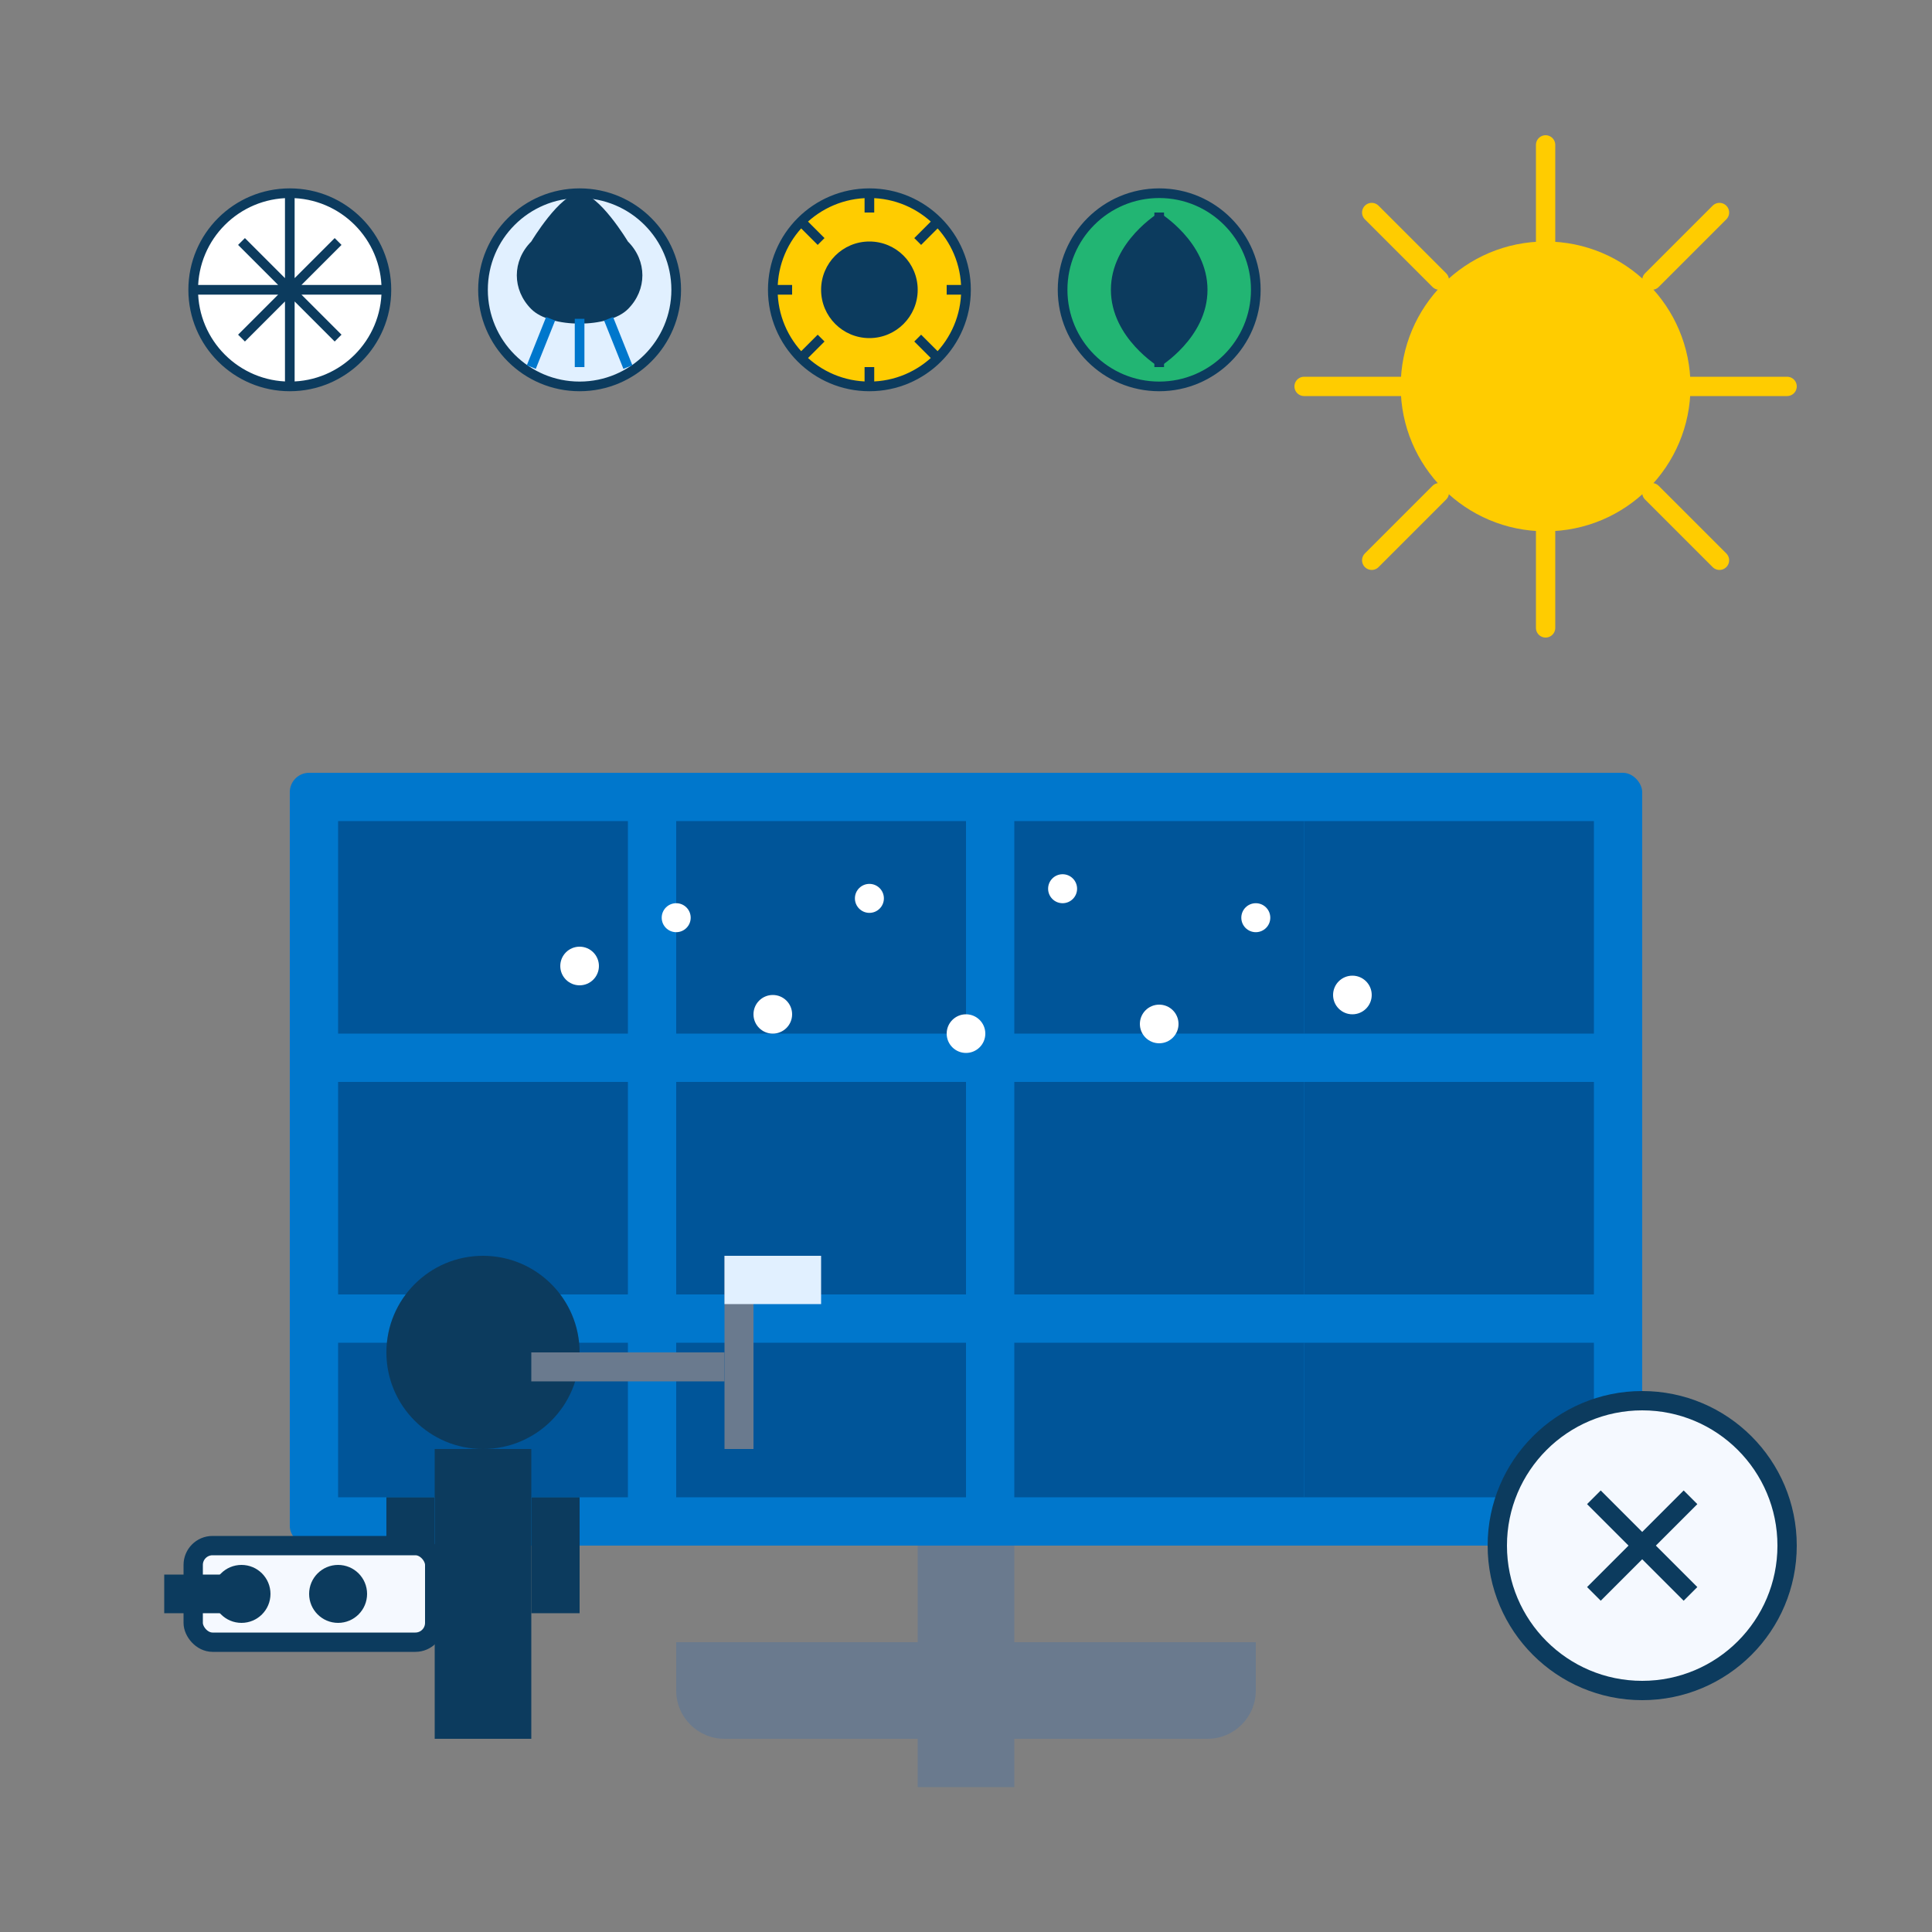 <svg width="200" height="200" viewBox="0 0 200 200" fill="none" xmlns="http://www.w3.org/2000/svg">
  <rect x="0" y="0" width="200" height="200" fill="#808080" stroke="none"/>
  <!-- Solar Panel -->
  <rect x="30" y="80" width="140" height="80" fill="#0077CC" rx="2"/>
  <rect x="35" y="85" width="30" height="22" fill="#005599"/>
  <rect x="70" y="85" width="30" height="22" fill="#005599"/>
  <rect x="105" y="85" width="30" height="22" fill="#005599"/>
  <rect x="135" y="85" width="30" height="22" fill="#005599"/>
  <rect x="35" y="112" width="30" height="22" fill="#005599"/>
  <rect x="70" y="112" width="30" height="22" fill="#005599"/>
  <rect x="105" y="112" width="30" height="22" fill="#005599"/>
  <rect x="135" y="112" width="30" height="22" fill="#005599"/>
  <rect x="35" y="139" width="30" height="16" fill="#005599"/>
  <rect x="70" y="139" width="30" height="16" fill="#005599"/>
  <rect x="105" y="139" width="30" height="16" fill="#005599"/>
  <rect x="135" y="139" width="30" height="16" fill="#005599"/>
  
  <!-- Ground Pole/Mount -->
  <rect x="95" y="160" width="10" height="25" fill="#6A7A8E"/>
  <path d="M70 170H130V175C130 177.761 127.761 180 125 180H75C72.239 180 70 177.761 70 175V170Z" fill="#6A7A8E"/>
  
  <!-- Maintenance Person Figure -->
  <circle cx="50" cy="140" r="10" fill="#0C3B5E"/>
  <rect x="45" y="150" width="10" height="20" fill="#0C3B5E"/>
  <rect x="40" y="155" width="5" height="12" fill="#0C3B5E"/>
  <rect x="55" y="155" width="5" height="12" fill="#0C3B5E"/>
  <rect x="45" y="170" width="5" height="10" fill="#0C3B5E"/>
  <rect x="50" y="170" width="5" height="10" fill="#0C3B5E"/>
  
  <!-- Cleaning Tool -->
  <rect x="55" y="140" width="20" height="3" fill="#6A7A8E"/>
  <rect x="75" y="130" width="3" height="20" fill="#6A7A8E"/>
  <rect x="75" y="130" width="10" height="5" fill="#E1F0FF"/>
  
  <!-- Sun -->
  <circle cx="160" cy="40" r="15" fill="#FFCC00"/>
  
  <!-- Sun Rays -->
  <path d="M160 15V25" stroke="#FFCC00" stroke-width="2" stroke-linecap="round"/>
  <path d="M160 55V65" stroke="#FFCC00" stroke-width="2" stroke-linecap="round"/>
  <path d="M135 40H145" stroke="#FFCC00" stroke-width="2" stroke-linecap="round"/>
  <path d="M175 40H185" stroke="#FFCC00" stroke-width="2" stroke-linecap="round"/>
  <path d="M142 22L149 29" stroke="#FFCC00" stroke-width="2" stroke-linecap="round"/>
  <path d="M171 51L178 58" stroke="#FFCC00" stroke-width="2" stroke-linecap="round"/>
  <path d="M142 58L149 51" stroke="#FFCC00" stroke-width="2" stroke-linecap="round"/>
  <path d="M171 29L178 22" stroke="#FFCC00" stroke-width="2" stroke-linecap="round"/>
  
  <!-- Snow/Dust Particles -->
  <circle cx="60" cy="100" r="2" fill="white"/>
  <circle cx="70" cy="95" r="1.5" fill="white"/>
  <circle cx="80" cy="105" r="2" fill="white"/>
  <circle cx="90" cy="93" r="1.5" fill="white"/>
  <circle cx="100" cy="107" r="2" fill="white"/>
  <circle cx="110" cy="92" r="1.5" fill="white"/>
  <circle cx="120" cy="106" r="2" fill="white"/>
  <circle cx="130" cy="95" r="1.5" fill="white"/>
  <circle cx="140" cy="103" r="2" fill="white"/>
  
  <!-- Maintenance Tools -->
  <circle cx="170" cy="160" r="15" fill="#F5F9FF" stroke="#0C3B5E" stroke-width="2"/>
  <path d="M165 155L175 165M175 155L165 165" stroke="#0C3B5E" stroke-width="2"/>
  
  <rect x="20" y="160" width="25" height="10" rx="2" fill="#F5F9FF" stroke="#0C3B5E" stroke-width="2"/>
  <circle cx="25" cy="165" r="3" fill="#0C3B5E"/>
  <circle cx="35" cy="165" r="3" fill="#0C3B5E"/>
  <rect x="17" y="163" width="6" height="4" fill="#0C3B5E"/>
  
  <!-- Seasonal Icons -->
  <circle cx="30" cy="30" r="10" fill="white" stroke="#0C3B5E" stroke-width="1"/> <!-- Snow/Winter -->
  <path d="M30 20V40M25 25L35 35M35 25L25 35M20 30H40" stroke="#0C3B5E" stroke-width="1"/>
  
  <circle cx="60" cy="30" r="10" fill="#E1F0FF" stroke="#0C3B5E" stroke-width="1"/> <!-- Rain/Spring -->
  <path d="M55 25C55 25 58 20 60 20C62 20 65 25 65 25C67 27 67 30 65 32C63 34 57 34 55 32C53 30 53 27 55 25Z" fill="#0C3B5E"/>
  <path d="M57 33L55 38M60 33L60 38M63 33L65 38" stroke="#0077CC" stroke-width="1"/>
  
  <circle cx="90" cy="30" r="10" fill="#FFCC00" stroke="#0C3B5E" stroke-width="1"/> <!-- Sun/Summer -->
  <circle cx="90" cy="30" r="5" fill="#0C3B5E"/>
  <path d="M90 20V22M90 38V40M80 30H82M98 30H100M83 23L85 25M95 35L97 37M83 37L85 35M95 25L97 23" stroke="#0C3B5E" stroke-width="1"/>
  
  <circle cx="120" cy="30" r="10" fill="#22B573" stroke="#0C3B5E" stroke-width="1"/> <!-- Leaf/Fall -->
  <path d="M120 22C120 22 115 25 115 30C115 35 120 38 120 38C120 38 125 35 125 30C125 25 120 22 120 22Z" fill="#0C3B5E"/>
  <path d="M120 22V38" stroke="#0C3B5E" stroke-width="1"/>
</svg>
